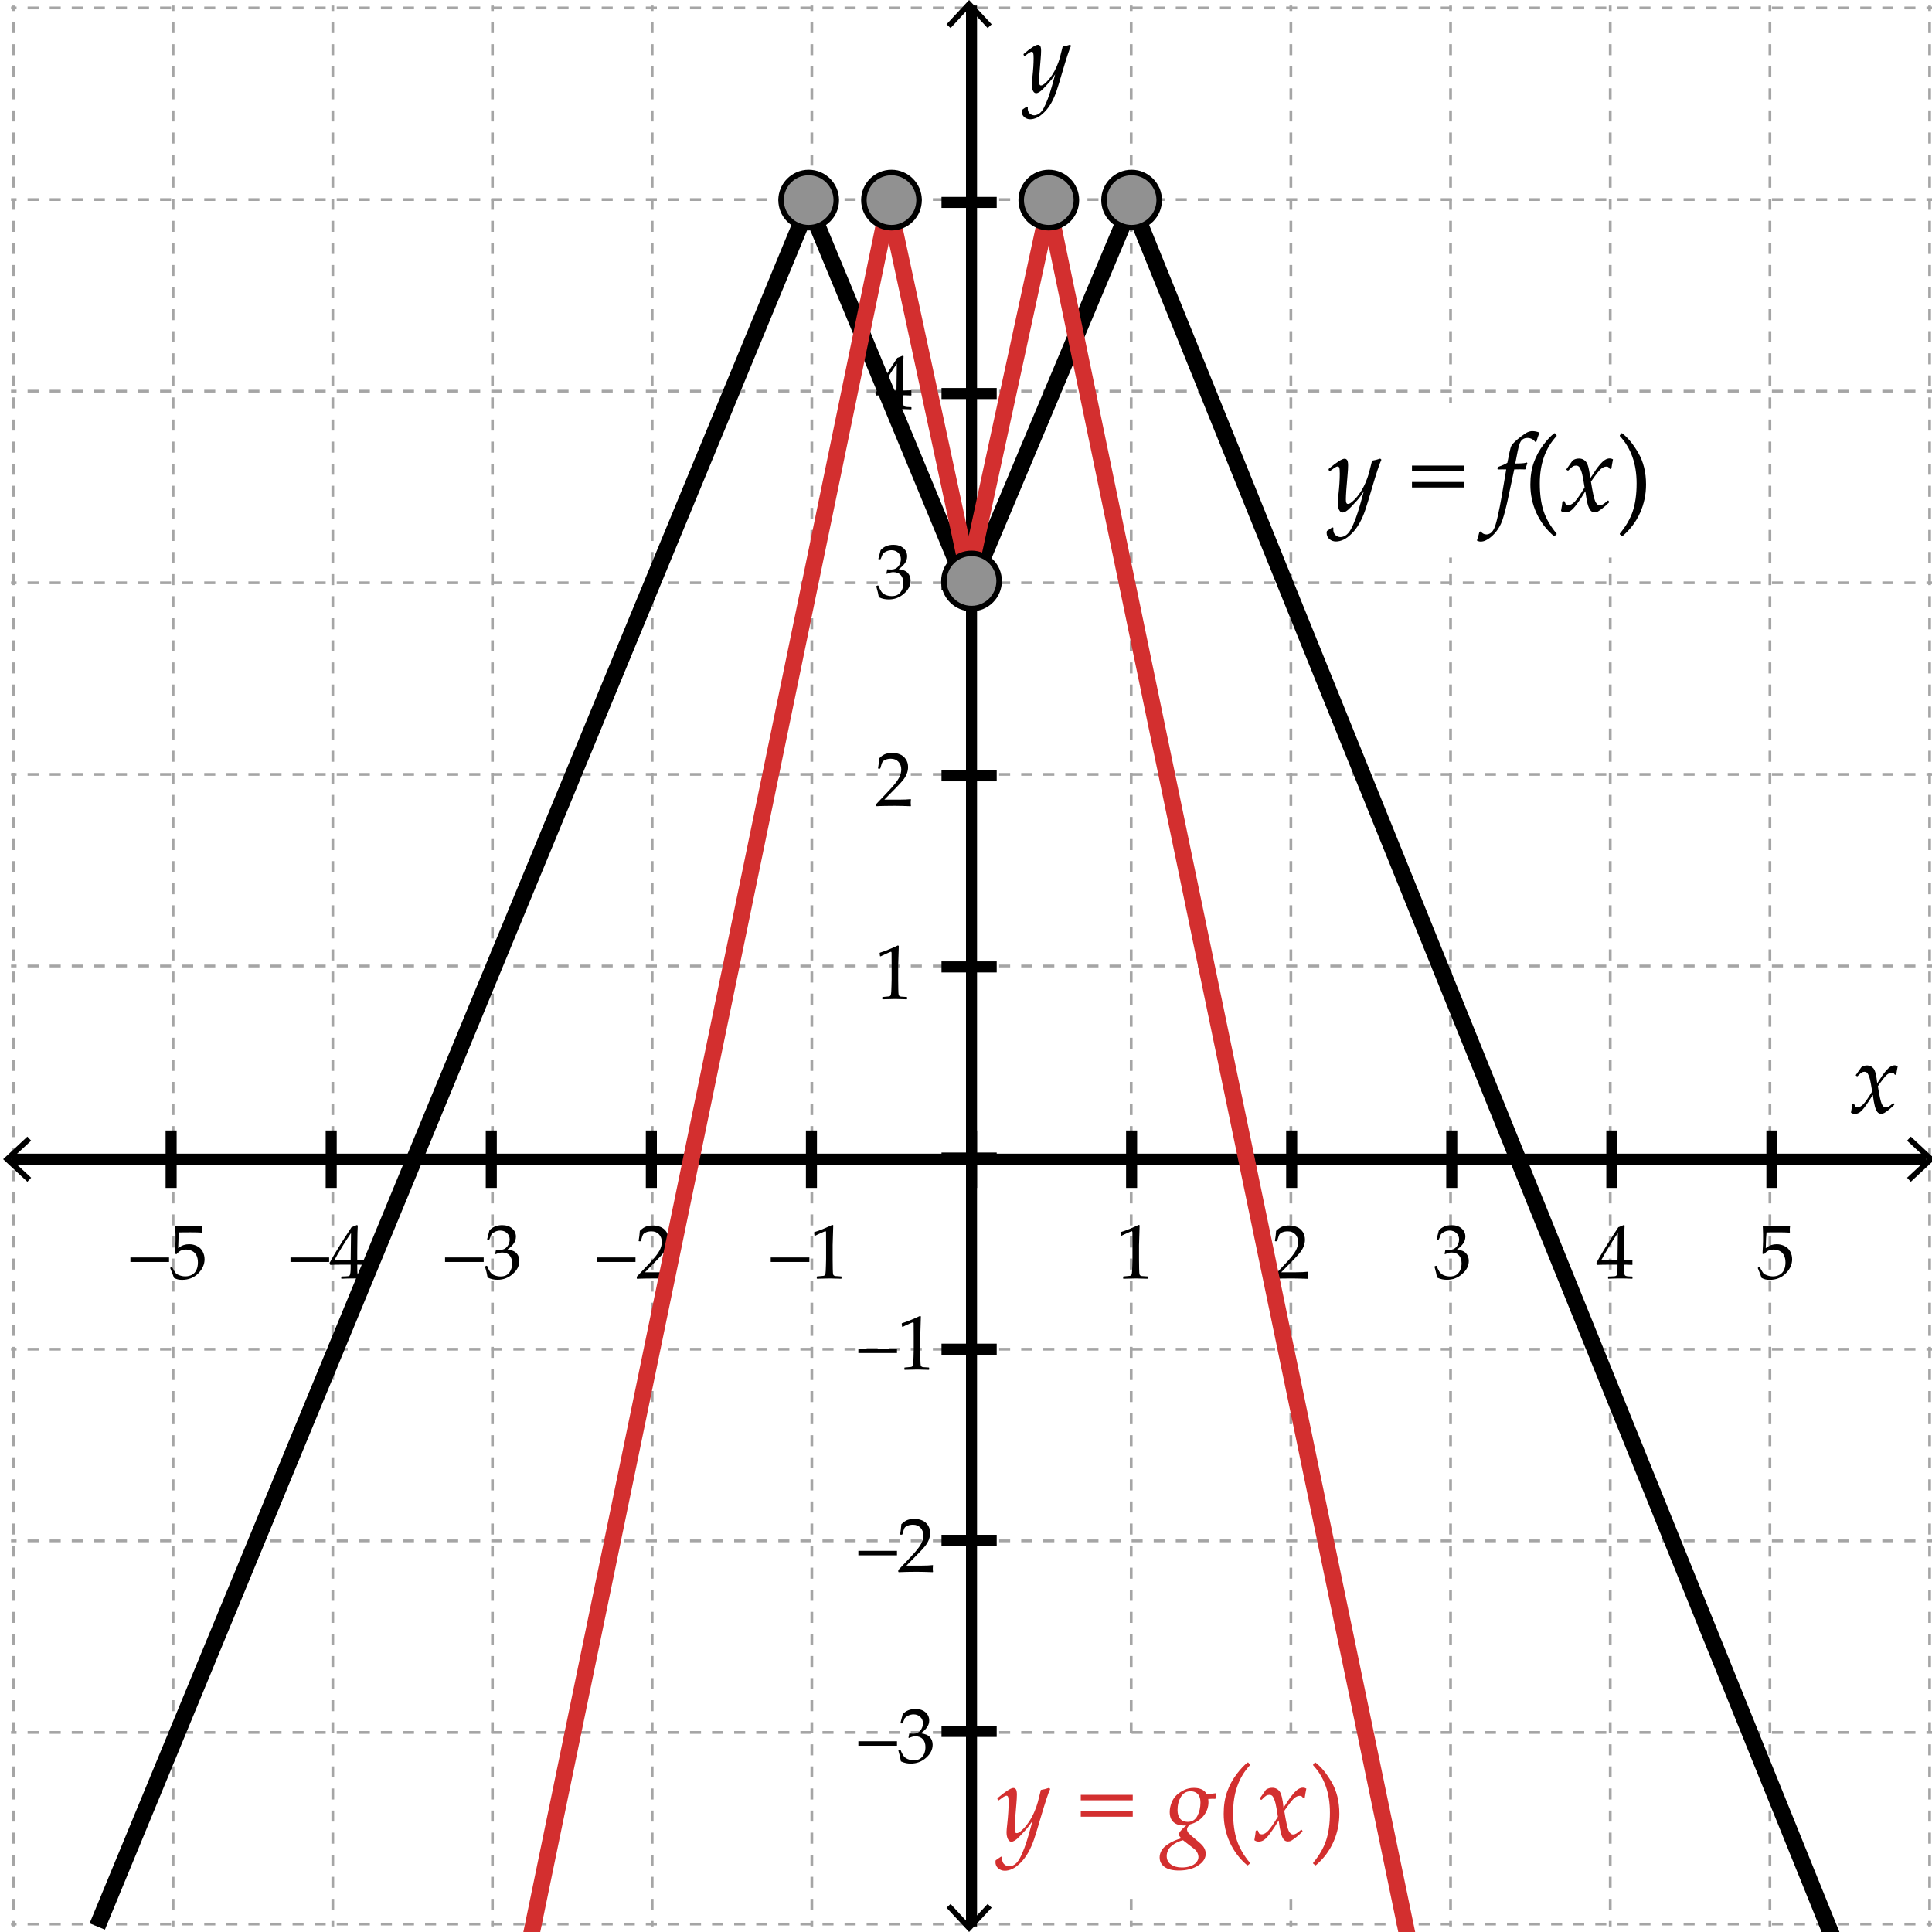 <?xml version="1.0" encoding="utf-8"?>
<!-- Generator: Adobe Illustrator 22.0.1, SVG Export Plug-In . SVG Version: 6.00 Build 0)  -->
<svg version="1.1" xmlns="http://www.w3.org/2000/svg" xmlns:xlink="http://www.w3.org/1999/xlink" x="0px" y="0px"
	 viewBox="0 0 350 350" enable-background="new 0 0 350 350" xml:space="preserve">
<rect x="0" y="0" width="350" height="350" fill="#333333" stroke="none"/>
<g id="whitebackground">
	<rect x="-14.5" y="-12.5" fill="#FFFFFF" stroke="#000000" stroke-miterlimit="10" width="379" height="381"/>
</g>
<g id="Layer_2">
	<g>
		<g>
			<g>
				<line fill="none" stroke="#A5A5A5" stroke-width="0.5" stroke-miterlimit="10" x1="350" y1="348.566" x2="349" y2="348.566"/>
				
					<line fill="none" stroke="#A5A5A5" stroke-width="0.5" stroke-miterlimit="10" stroke-dasharray="2,2" x1="347" y1="348.566" x2="4" y2="348.566"/>
				<line fill="none" stroke="#A5A5A5" stroke-width="0.5" stroke-miterlimit="10" x1="3" y1="348.566" x2="2" y2="348.566"/>
			</g>
		</g>
		<g>
			<g>
				<line fill="none" stroke="#A5A5A5" stroke-width="0.5" stroke-miterlimit="10" x1="350" y1="313.853" x2="349" y2="313.853"/>
				
					<line fill="none" stroke="#A5A5A5" stroke-width="0.5" stroke-miterlimit="10" stroke-dasharray="2,2" x1="347" y1="313.853" x2="4" y2="313.853"/>
				<line fill="none" stroke="#A5A5A5" stroke-width="0.5" stroke-miterlimit="10" x1="3" y1="313.853" x2="2" y2="313.853"/>
			</g>
		</g>
		<g>
			<g>
				<line fill="none" stroke="#A5A5A5" stroke-width="0.5" stroke-miterlimit="10" x1="350" y1="279.14" x2="349" y2="279.14"/>
				
					<line fill="none" stroke="#A5A5A5" stroke-width="0.5" stroke-miterlimit="10" stroke-dasharray="2,2" x1="347" y1="279.14" x2="4" y2="279.14"/>
				<line fill="none" stroke="#A5A5A5" stroke-width="0.5" stroke-miterlimit="10" x1="3" y1="279.14" x2="2" y2="279.14"/>
			</g>
		</g>
		<g>
			<g>
				<line fill="none" stroke="#A5A5A5" stroke-width="0.5" stroke-miterlimit="10" x1="350" y1="244.427" x2="349" y2="244.427"/>
				
					<line fill="none" stroke="#A5A5A5" stroke-width="0.5" stroke-miterlimit="10" stroke-dasharray="2,2" x1="347" y1="244.427" x2="4" y2="244.427"/>
				<line fill="none" stroke="#A5A5A5" stroke-width="0.5" stroke-miterlimit="10" x1="3" y1="244.427" x2="2" y2="244.427"/>
			</g>
		</g>
		<g>
			<g>
				<line fill="none" stroke="#A5A5A5" stroke-width="0.5" stroke-miterlimit="10" x1="350" y1="209.714" x2="349" y2="209.714"/>
				
					<line fill="none" stroke="#A5A5A5" stroke-width="0.5" stroke-miterlimit="10" stroke-dasharray="2,2" x1="347" y1="209.714" x2="4" y2="209.714"/>
				<line fill="none" stroke="#A5A5A5" stroke-width="0.5" stroke-miterlimit="10" x1="3" y1="209.714" x2="2" y2="209.714"/>
			</g>
		</g>
		<g>
			<g>
				<line fill="none" stroke="#A5A5A5" stroke-width="0.5" stroke-miterlimit="10" x1="350" y1="175.001" x2="349" y2="175.001"/>
				
					<line fill="none" stroke="#A5A5A5" stroke-width="0.5" stroke-miterlimit="10" stroke-dasharray="2,2" x1="347" y1="175.001" x2="4" y2="175.001"/>
				<line fill="none" stroke="#A5A5A5" stroke-width="0.5" stroke-miterlimit="10" x1="3" y1="175.001" x2="2" y2="175.001"/>
			</g>
		</g>
		<g>
			<g>
				<line fill="none" stroke="#A5A5A5" stroke-width="0.5" stroke-miterlimit="10" x1="350" y1="140.288" x2="349" y2="140.288"/>
				
					<line fill="none" stroke="#A5A5A5" stroke-width="0.5" stroke-miterlimit="10" stroke-dasharray="2,2" x1="347" y1="140.288" x2="4" y2="140.288"/>
				<line fill="none" stroke="#A5A5A5" stroke-width="0.5" stroke-miterlimit="10" x1="3" y1="140.288" x2="2" y2="140.288"/>
			</g>
		</g>
		<g>
			<g>
				<line fill="none" stroke="#A5A5A5" stroke-width="0.5" stroke-miterlimit="10" x1="350" y1="105.575" x2="349" y2="105.575"/>
				
					<line fill="none" stroke="#A5A5A5" stroke-width="0.5" stroke-miterlimit="10" stroke-dasharray="2,2" x1="347" y1="105.575" x2="4" y2="105.575"/>
				<line fill="none" stroke="#A5A5A5" stroke-width="0.5" stroke-miterlimit="10" x1="3" y1="105.575" x2="2" y2="105.575"/>
			</g>
		</g>
		<g>
			<g>
				<line fill="none" stroke="#A5A5A5" stroke-width="0.5" stroke-miterlimit="10" x1="350" y1="70.862" x2="349" y2="70.862"/>
				
					<line fill="none" stroke="#A5A5A5" stroke-width="0.5" stroke-miterlimit="10" stroke-dasharray="2,2" x1="347" y1="70.862" x2="4" y2="70.862"/>
				<line fill="none" stroke="#A5A5A5" stroke-width="0.5" stroke-miterlimit="10" x1="3" y1="70.862" x2="2" y2="70.862"/>
			</g>
		</g>
		<g>
			<g>
				<line fill="none" stroke="#A5A5A5" stroke-width="0.5" stroke-miterlimit="10" x1="350" y1="36.149" x2="349" y2="36.149"/>
				
					<line fill="none" stroke="#A5A5A5" stroke-width="0.5" stroke-miterlimit="10" stroke-dasharray="2,2" x1="347" y1="36.149" x2="4" y2="36.149"/>
				<line fill="none" stroke="#A5A5A5" stroke-width="0.5" stroke-miterlimit="10" x1="3" y1="36.149" x2="2" y2="36.149"/>
			</g>
		</g>
		<g>
			<g>
				<line fill="none" stroke="#A5A5A5" stroke-width="0.5" stroke-miterlimit="10" x1="350" y1="1.436" x2="349" y2="1.436"/>
				
					<line fill="none" stroke="#A5A5A5" stroke-width="0.5" stroke-miterlimit="10" stroke-dasharray="2,2" x1="347" y1="1.436" x2="4" y2="1.436"/>
				<line fill="none" stroke="#A5A5A5" stroke-width="0.5" stroke-miterlimit="10" x1="3" y1="1.436" x2="2" y2="1.436"/>
			</g>
		</g>
	</g>
	<g>
		<g>
			<g>
				<line fill="none" stroke="#A5A5A5" stroke-width="0.5" stroke-miterlimit="10" x1="349.564" y1="1" x2="349.564" y2="2"/>
				
					<line fill="none" stroke="#A5A5A5" stroke-width="0.5" stroke-miterlimit="10" stroke-dasharray="2,2" x1="349.564" y1="4" x2="349.564" y2="347"/>
				<line fill="none" stroke="#A5A5A5" stroke-width="0.5" stroke-miterlimit="10" x1="349.564" y1="348" x2="349.564" y2="349"/>
			</g>
		</g>
		<g>
			<g>
				<line fill="none" stroke="#A5A5A5" stroke-width="0.5" stroke-miterlimit="10" x1="320.637" y1="1" x2="320.637" y2="2"/>
				
					<line fill="none" stroke="#A5A5A5" stroke-width="0.5" stroke-miterlimit="10" stroke-dasharray="2,2" x1="320.637" y1="4" x2="320.637" y2="347"/>
				<line fill="none" stroke="#A5A5A5" stroke-width="0.5" stroke-miterlimit="10" x1="320.637" y1="348" x2="320.637" y2="349"/>
			</g>
		</g>
		<g>
			<g>
				<line fill="none" stroke="#A5A5A5" stroke-width="0.5" stroke-miterlimit="10" x1="291.71" y1="1" x2="291.71" y2="2"/>
				
					<line fill="none" stroke="#A5A5A5" stroke-width="0.5" stroke-miterlimit="10" stroke-dasharray="2,2" x1="291.71" y1="4" x2="291.71" y2="347"/>
				<line fill="none" stroke="#A5A5A5" stroke-width="0.5" stroke-miterlimit="10" x1="291.71" y1="348" x2="291.71" y2="349"/>
			</g>
		</g>
		<g>
			<g>
				<line fill="none" stroke="#A5A5A5" stroke-width="0.5" stroke-miterlimit="10" x1="262.782" y1="1" x2="262.782" y2="2"/>
				
					<line fill="none" stroke="#A5A5A5" stroke-width="0.5" stroke-miterlimit="10" stroke-dasharray="2,2" x1="262.782" y1="4" x2="262.782" y2="347"/>
				<line fill="none" stroke="#A5A5A5" stroke-width="0.5" stroke-miterlimit="10" x1="262.782" y1="348" x2="262.782" y2="349"/>
			</g>
		</g>
		<g>
			<g>
				<line fill="none" stroke="#A5A5A5" stroke-width="0.5" stroke-miterlimit="10" x1="233.854" y1="1" x2="233.854" y2="2"/>
				
					<line fill="none" stroke="#A5A5A5" stroke-width="0.5" stroke-miterlimit="10" stroke-dasharray="2,2" x1="233.854" y1="4" x2="233.854" y2="347"/>
				<line fill="none" stroke="#A5A5A5" stroke-width="0.5" stroke-miterlimit="10" x1="233.854" y1="348" x2="233.854" y2="349"/>
			</g>
		</g>
		<g>
			<g>
				<line fill="none" stroke="#A5A5A5" stroke-width="0.5" stroke-miterlimit="10" x1="204.927" y1="1" x2="204.927" y2="2"/>
				
					<line fill="none" stroke="#A5A5A5" stroke-width="0.5" stroke-miterlimit="10" stroke-dasharray="2,2" x1="204.927" y1="4" x2="204.927" y2="347"/>
				<line fill="none" stroke="#A5A5A5" stroke-width="0.5" stroke-miterlimit="10" x1="204.927" y1="348" x2="204.927" y2="349"/>
			</g>
		</g>
		<g>
			<g>
				<line fill="none" stroke="#A5A5A5" stroke-width="0.5" stroke-miterlimit="10" x1="175.999" y1="1" x2="175.999" y2="2"/>
				
					<line fill="none" stroke="#A5A5A5" stroke-width="0.5" stroke-miterlimit="10" stroke-dasharray="2,2" x1="175.999" y1="4" x2="175.999" y2="347"/>
				<line fill="none" stroke="#A5A5A5" stroke-width="0.5" stroke-miterlimit="10" x1="175.999" y1="348" x2="175.999" y2="349"/>
			</g>
		</g>
		<g>
			<g>
				<line fill="none" stroke="#A5A5A5" stroke-width="0.5" stroke-miterlimit="10" x1="147.072" y1="1" x2="147.072" y2="2"/>
				
					<line fill="none" stroke="#A5A5A5" stroke-width="0.5" stroke-miterlimit="10" stroke-dasharray="2,2" x1="147.072" y1="4" x2="147.072" y2="347"/>
				<line fill="none" stroke="#A5A5A5" stroke-width="0.5" stroke-miterlimit="10" x1="147.072" y1="348" x2="147.072" y2="349"/>
			</g>
		</g>
		<g>
			<g>
				<line fill="none" stroke="#A5A5A5" stroke-width="0.5" stroke-miterlimit="10" x1="118.145" y1="1" x2="118.145" y2="2"/>
				
					<line fill="none" stroke="#A5A5A5" stroke-width="0.5" stroke-miterlimit="10" stroke-dasharray="2,2" x1="118.145" y1="4" x2="118.145" y2="347"/>
				<line fill="none" stroke="#A5A5A5" stroke-width="0.5" stroke-miterlimit="10" x1="118.145" y1="348" x2="118.145" y2="349"/>
			</g>
		</g>
		<g>
			<g>
				<line fill="none" stroke="#A5A5A5" stroke-width="0.5" stroke-miterlimit="10" x1="89.217" y1="1" x2="89.217" y2="2"/>
				
					<line fill="none" stroke="#A5A5A5" stroke-width="0.5" stroke-miterlimit="10" stroke-dasharray="2,2" x1="89.217" y1="4" x2="89.217" y2="347"/>
				<line fill="none" stroke="#A5A5A5" stroke-width="0.5" stroke-miterlimit="10" x1="89.217" y1="348" x2="89.217" y2="349"/>
			</g>
		</g>
		<g>
			<g>
				<line fill="none" stroke="#A5A5A5" stroke-width="0.5" stroke-miterlimit="10" x1="60.29" y1="1" x2="60.29" y2="2"/>
				
					<line fill="none" stroke="#A5A5A5" stroke-width="0.5" stroke-miterlimit="10" stroke-dasharray="2,2" x1="60.29" y1="4" x2="60.29" y2="347"/>
				<line fill="none" stroke="#A5A5A5" stroke-width="0.5" stroke-miterlimit="10" x1="60.29" y1="348" x2="60.29" y2="349"/>
			</g>
		</g>
		<g>
			<g>
				<line fill="none" stroke="#A5A5A5" stroke-width="0.5" stroke-miterlimit="10" x1="31.362" y1="1" x2="31.362" y2="2"/>
				
					<line fill="none" stroke="#A5A5A5" stroke-width="0.5" stroke-miterlimit="10" stroke-dasharray="2,2" x1="31.362" y1="4" x2="31.362" y2="347"/>
				<line fill="none" stroke="#A5A5A5" stroke-width="0.5" stroke-miterlimit="10" x1="31.362" y1="348" x2="31.362" y2="349"/>
			</g>
		</g>
		<g>
			<g>
				<line fill="none" stroke="#A5A5A5" stroke-width="0.5" stroke-miterlimit="10" x1="2.435" y1="1" x2="2.435" y2="2"/>
				
					<line fill="none" stroke="#A5A5A5" stroke-width="0.5" stroke-miterlimit="10" stroke-dasharray="2,2" x1="2.435" y1="4" x2="2.435" y2="347"/>
				<line fill="none" stroke="#A5A5A5" stroke-width="0.5" stroke-miterlimit="10" x1="2.435" y1="348" x2="2.435" y2="349"/>
			</g>
		</g>
	</g>
	<g>
		<g>
			<line fill="none" stroke="#000000" stroke-width="2" stroke-miterlimit="10" x1="176" y1="1" x2="176" y2="349"/>
			<g>
				<polygon points="171.473,4.399 172.205,5.081 175.561,1.469 178.919,5.081 179.651,4.399 175.561,0.001 				"/>
			</g>
			<g>
				<polygon points="171.473,345.603 172.205,344.921 175.561,348.533 178.919,344.921 179.651,345.603 175.561,350.001 				"/>
			</g>
		</g>
	</g>
	<g>
		<line fill="none" stroke="#000000" stroke-width="2" stroke-miterlimit="10" x1="321" y1="215.204" x2="321" y2="204.797"/>
		<line fill="none" stroke="#000000" stroke-width="2" stroke-miterlimit="10" x1="292" y1="215.204" x2="292" y2="204.797"/>
		<line fill="none" stroke="#000000" stroke-width="2" stroke-miterlimit="10" x1="263" y1="215.204" x2="263" y2="204.797"/>
		<line fill="none" stroke="#000000" stroke-width="2" stroke-miterlimit="10" x1="234" y1="215.204" x2="234" y2="204.797"/>
		<line fill="none" stroke="#000000" stroke-width="2" stroke-miterlimit="10" x1="205" y1="215.204" x2="205" y2="204.797"/>
		<line fill="none" stroke="#000000" stroke-width="2" stroke-miterlimit="10" x1="176" y1="215.204" x2="176" y2="204.797"/>
		<line fill="none" stroke="#000000" stroke-width="2" stroke-miterlimit="10" x1="147" y1="215.204" x2="147" y2="204.797"/>
		<line fill="none" stroke="#000000" stroke-width="2" stroke-miterlimit="10" x1="118" y1="215.204" x2="118" y2="204.797"/>
		<line fill="none" stroke="#000000" stroke-width="2" stroke-miterlimit="10" x1="89" y1="215.204" x2="89" y2="204.797"/>
		<line fill="none" stroke="#000000" stroke-width="2" stroke-miterlimit="10" x1="60" y1="215.204" x2="60" y2="204.797"/>
		<line fill="none" stroke="#000000" stroke-width="2" stroke-miterlimit="10" x1="31" y1="215.204" x2="31" y2="204.797"/>
	</g>
	<g>
		
			<line fill="none" stroke="#000000" stroke-width="2" stroke-miterlimit="10" x1="170.563" y1="313.668" x2="180.563" y2="313.668"/>
		
			<line fill="none" stroke="#000000" stroke-width="2" stroke-miterlimit="10" x1="170.563" y1="279.043" x2="180.563" y2="279.043"/>
		
			<line fill="none" stroke="#000000" stroke-width="2" stroke-miterlimit="10" x1="170.563" y1="244.418" x2="180.563" y2="244.418"/>
		
			<line fill="none" stroke="#000000" stroke-width="2" stroke-miterlimit="10" x1="170.563" y1="209.793" x2="180.563" y2="209.793"/>
		
			<line fill="none" stroke="#000000" stroke-width="2" stroke-miterlimit="10" x1="170.563" y1="175.168" x2="180.563" y2="175.168"/>
		
			<line fill="none" stroke="#000000" stroke-width="2" stroke-miterlimit="10" x1="170.563" y1="140.543" x2="180.563" y2="140.543"/>
		
			<line fill="none" stroke="#000000" stroke-width="2" stroke-miterlimit="10" x1="170.563" y1="105.918" x2="180.563" y2="105.918"/>
		<line fill="none" stroke="#000000" stroke-width="2" stroke-miterlimit="10" x1="170.563" y1="71.293" x2="180.563" y2="71.293"/>
		<line fill="none" stroke="#000000" stroke-width="2" stroke-miterlimit="10" x1="170.563" y1="36.667" x2="180.563" y2="36.667"/>
	</g>
	<g>
		<g>
			<line fill="none" stroke="#000000" stroke-width="2" stroke-miterlimit="10" x1="349" y1="210" x2="2" y2="210"/>
			<g>
				<polygon points="346.164,205.911 345.482,206.644 349.094,210 345.482,213.357 346.164,214.09 350.563,210 				"/>
			</g>
			<g>
				<polygon points="4.96,205.911 5.643,206.644 2.031,210 5.643,213.357 4.96,214.09 0.563,210 				"/>
			</g>
		</g>
	</g>
	<g>
		<path d="M159.545,173.253l-0.123-0.041l-0.068-0.561l0.068-0.068c0.456-0.132,1.032-0.344,1.729-0.636s1.196-0.515,1.497-0.67
			l0.178,0.068c-0.073,1.996-0.109,3.195-0.109,3.596v2.536c0,0.625,0.007,1.211,0.021,1.761c0.014,0.549,0.034,0.872,0.062,0.971
			c0.027,0.098,0.074,0.174,0.14,0.229c0.066,0.055,0.159,0.09,0.277,0.106c0.118,0.016,0.472,0.04,1.06,0.071l0.048,0.055v0.308
			l-0.048,0.055c-0.998-0.036-1.702-0.055-2.112-0.055c-0.31,0-1.068,0.019-2.276,0.055l-0.048-0.055v-0.308l0.055-0.055
			c0.684-0.05,1.074-0.086,1.172-0.109c0.099-0.022,0.174-0.063,0.227-0.119c0.052-0.058,0.094-0.165,0.126-0.325
			c0.032-0.159,0.058-0.631,0.079-1.415c0.02-0.783,0.03-1.185,0.03-1.203v-2.693c0-1.322-0.003-2.04-0.011-2.153
			c-0.006-0.114-0.046-0.171-0.119-0.171c-0.019,0-0.043,0.004-0.075,0.014s-0.132,0.05-0.301,0.123l-0.677,0.301
			C160.063,172.986,159.796,173.116,159.545,173.253z"/>
	</g>
	<g>
		<path d="M203.172,223.878l-0.123-0.041l-0.068-0.561l0.068-0.068c0.455-0.132,1.031-0.345,1.729-0.636s1.197-0.516,1.498-0.67
			l0.178,0.068c-0.074,1.996-0.109,3.195-0.109,3.596v2.536c0,0.624,0.006,1.211,0.02,1.761c0.014,0.549,0.035,0.872,0.063,0.971
			c0.027,0.098,0.074,0.174,0.139,0.229c0.066,0.055,0.16,0.09,0.277,0.105c0.119,0.017,0.473,0.041,1.061,0.072l0.047,0.055v0.308
			l-0.047,0.055c-0.998-0.036-1.703-0.055-2.113-0.055c-0.309,0-1.068,0.019-2.275,0.055l-0.049-0.055v-0.308l0.055-0.055
			c0.684-0.051,1.074-0.086,1.172-0.109c0.1-0.023,0.174-0.063,0.227-0.119c0.053-0.058,0.094-0.166,0.127-0.325
			c0.031-0.159,0.057-0.632,0.078-1.415c0.02-0.783,0.031-1.186,0.031-1.203v-2.693c0-1.322-0.004-2.039-0.012-2.153
			c-0.006-0.114-0.045-0.171-0.119-0.171c-0.018,0-0.043,0.004-0.074,0.014c-0.033,0.01-0.133,0.051-0.301,0.123l-0.678,0.301
			C203.689,223.611,203.422,223.741,203.172,223.878z"/>
	</g>
	<g>
		<path d="M230.712,231.671l-0.082-0.068v-0.314l2.29-2.427c0.943-0.998,1.554-1.771,1.832-2.317s0.417-1.058,0.417-1.531
			c0-0.556-0.169-1.019-0.506-1.388s-0.793-0.554-1.367-0.554c-0.369,0-0.69,0.058-0.964,0.171s-0.457,0.242-0.55,0.383
			c-0.094,0.141-0.229,0.537-0.407,1.189l-0.062,0.055h-0.28l-0.068-0.062c0.104-0.615,0.178-1.224,0.219-1.825
			c0.429-0.42,0.828-0.688,1.2-0.803c0.371-0.117,0.76-0.175,1.165-0.175c0.483,0,0.945,0.091,1.388,0.273s0.798,0.478,1.066,0.886
			c0.269,0.407,0.403,0.881,0.403,1.418c0,0.4-0.079,0.803-0.235,1.207c-0.158,0.402-0.388,0.793-0.691,1.168
			c-0.303,0.377-0.716,0.826-1.24,1.351l-2.133,2.174h2.7c0.829,0,1.52-0.03,2.071-0.089l0.048,0.055
			c-0.027,0.154-0.041,0.357-0.041,0.608c0,0.228,0.014,0.407,0.041,0.54l-0.048,0.075c-0.328-0.019-0.832-0.034-1.511-0.048
			s-1.128-0.021-1.347-0.021c-0.442,0-1.037,0.006-1.784,0.017C231.489,231.631,230.98,231.648,230.712,231.671z"/>
	</g>
	<g>
		<path d="M260.336,231.445c-0.082-0.537-0.234-1.186-0.457-1.941l0.033-0.103l0.254-0.096l0.096,0.048
			c0.158,0.42,0.33,0.766,0.512,1.039c0.184,0.273,0.445,0.482,0.787,0.629s0.711,0.219,1.107,0.219c0.5,0,0.898-0.105,1.191-0.314
			c0.295-0.209,0.521-0.494,0.682-0.854c0.158-0.36,0.238-0.766,0.238-1.217c0-0.606-0.158-1.083-0.475-1.429
			s-0.756-0.52-1.316-0.52c-0.191,0-0.361,0.018-0.512,0.055s-0.383,0.119-0.697,0.246l-0.076-0.068l0.15-0.745
			c0.369,0.022,0.615,0.034,0.738,0.034c0.533,0,0.957-0.189,1.268-0.567c0.313-0.378,0.469-0.825,0.469-1.34
			c0-0.451-0.162-0.829-0.488-1.135s-0.729-0.458-1.207-0.458c-0.314,0-0.611,0.064-0.893,0.191
			c-0.279,0.127-0.51,0.283-0.693,0.465c-0.076,0.154-0.199,0.461-0.369,0.916l-0.068,0.062h-0.307l-0.055-0.062l0.41-1.586
			c0.568-0.643,1.342-0.964,2.316-0.964c0.744,0,1.344,0.197,1.801,0.591c0.459,0.395,0.688,0.891,0.688,1.487
			c0,0.456-0.135,0.874-0.402,1.255c-0.27,0.38-0.643,0.738-1.121,1.076c0.787,0.096,1.342,0.332,1.664,0.707
			c0.32,0.377,0.482,0.831,0.482,1.364c0,0.875-0.396,1.662-1.189,2.362c-0.793,0.699-1.709,1.049-2.748,1.049
			c-0.311,0-0.6-0.026-0.869-0.078C261.012,231.711,260.697,231.605,260.336,231.445z"/>
	</g>
	<g>
		<path d="M291.375,231.657l-0.055-0.055v-0.294l0.055-0.055c0.674-0.018,1.074-0.039,1.199-0.062s0.217-0.071,0.277-0.144
			c0.059-0.072,0.104-0.25,0.133-0.533s0.045-0.584,0.045-0.902v-0.506h-1.498c-0.869,0-1.605,0.014-2.207,0.041l-0.117-0.369
			c0.793-1.486,2.117-3.637,3.973-6.453l0.963-0.39l0.172,0.082c-0.051,0.774-0.076,1.733-0.076,2.878l-0.02,1.928v1.415
			c0.629-0.005,1.113-0.019,1.455-0.041l0.063,0.068c-0.01,0.173-0.014,0.298-0.014,0.376c0.004,0.15,0.012,0.299,0.02,0.444
			l-0.068,0.062c-0.441-0.027-0.811-0.041-1.107-0.041h-0.348v0.458c0,0.511,0.014,0.872,0.041,1.087s0.07,0.352,0.129,0.414
			c0.061,0.061,0.18,0.106,0.359,0.137c0.18,0.029,0.49,0.047,0.934,0.051l0.061,0.055v0.294l-0.055,0.055
			c-0.801-0.036-1.475-0.055-2.016-0.055C292.787,231.603,292.021,231.621,291.375,231.657z M290.109,228.239h2.92l0.061-4.86
			c-0.438,0.625-0.988,1.48-1.654,2.57C290.771,227.039,290.328,227.802,290.109,228.239z"/>
	</g>
	<g>
		<path d="M319.125,231.507c-0.109-0.355-0.334-0.943-0.676-1.764l0.014-0.089l0.238-0.137l0.082,0.021
			c0.379,0.688,0.615,1.079,0.709,1.173c0.092,0.093,0.305,0.202,0.639,0.328c0.332,0.125,0.684,0.188,1.053,0.188
			c0.459,0,0.867-0.1,1.223-0.301s0.621-0.496,0.793-0.889c0.174-0.393,0.26-0.836,0.26-1.333c0-0.487-0.084-0.908-0.256-1.261
			c-0.17-0.354-0.432-0.621-0.783-0.804c-0.35-0.183-0.729-0.273-1.135-0.273c-0.254,0-0.486,0.034-0.693,0.103
			s-0.381,0.156-0.52,0.264c-0.139,0.106-0.305,0.266-0.496,0.475l-0.279-0.082l0.074-1.47c0.02-0.278,0.027-0.558,0.027-0.841
			v-1.217c0-0.365-0.012-0.713-0.033-1.046c-0.014-0.205-0.021-0.335-0.021-0.39l0.09-0.068c0.697,0.055,1.492,0.082,2.385,0.082
			c0.68,0,1.492-0.027,2.441-0.082l0.027,0.068c-0.033,0.223-0.049,0.431-0.049,0.622c0,0.096,0.008,0.255,0.021,0.479l-0.068,0.041
			c-0.52-0.036-1.217-0.055-2.092-0.055c-1.189,0-1.881,0.005-2.072,0.014c-0.068,0.538-0.115,1.485-0.143,2.844
			c0.373-0.273,0.711-0.459,1.012-0.558c0.301-0.098,0.627-0.146,0.977-0.146c0.498,0,0.973,0.113,1.43,0.342
			c0.455,0.229,0.797,0.559,1.021,0.991c0.227,0.433,0.338,0.899,0.338,1.401c0,0.926-0.381,1.776-1.145,2.553
			c-0.764,0.777-1.74,1.166-2.93,1.166c-0.318,0-0.582-0.027-0.789-0.082S319.367,231.63,319.125,231.507z"/>
	</g>
	<g>
		<path d="M158.814,146.053l-0.082-0.068v-0.314l2.29-2.427c0.943-0.998,1.554-1.771,1.832-2.317s0.417-1.057,0.417-1.531
			c0-0.556-0.169-1.019-0.506-1.388s-0.793-0.554-1.367-0.554c-0.369,0-0.69,0.057-0.964,0.171s-0.457,0.242-0.55,0.383
			c-0.094,0.141-0.229,0.538-0.407,1.189l-0.062,0.055h-0.28l-0.068-0.062c0.104-0.615,0.178-1.224,0.219-1.825
			c0.429-0.419,0.828-0.687,1.2-0.803c0.371-0.116,0.76-0.174,1.165-0.174c0.483,0,0.945,0.091,1.388,0.273s0.798,0.478,1.066,0.885
			s0.403,0.881,0.403,1.418c0,0.401-0.079,0.803-0.235,1.207c-0.158,0.403-0.388,0.793-0.691,1.169
			c-0.303,0.376-0.716,0.826-1.24,1.35l-2.133,2.174h2.7c0.829,0,1.52-0.03,2.071-0.089l0.048,0.055
			c-0.027,0.155-0.041,0.358-0.041,0.608c0,0.228,0.014,0.408,0.041,0.54l-0.048,0.075c-0.328-0.018-0.832-0.034-1.511-0.048
			s-1.128-0.021-1.347-0.021c-0.442,0-1.037,0.006-1.784,0.017S159.083,146.03,158.814,146.053z"/>
	</g>
	<g>
		<path d="M159.21,108.194c-0.082-0.538-0.234-1.185-0.458-1.941l0.034-0.103l0.253-0.096l0.096,0.048
			c0.159,0.419,0.33,0.766,0.513,1.039s0.444,0.483,0.786,0.629s0.711,0.219,1.107,0.219c0.501,0,0.899-0.105,1.192-0.314
			c0.295-0.209,0.521-0.495,0.681-0.854s0.239-0.766,0.239-1.217c0-0.606-0.158-1.083-0.475-1.429
			c-0.317-0.346-0.756-0.52-1.316-0.52c-0.191,0-0.362,0.018-0.513,0.055s-0.383,0.119-0.697,0.246l-0.075-0.068l0.15-0.745
			c0.369,0.023,0.615,0.034,0.738,0.034c0.533,0,0.956-0.189,1.268-0.567c0.313-0.378,0.469-0.825,0.469-1.34
			c0-0.451-0.163-0.83-0.488-1.135c-0.326-0.305-0.729-0.458-1.207-0.458c-0.314,0-0.611,0.064-0.893,0.191
			c-0.279,0.127-0.511,0.283-0.693,0.465c-0.077,0.155-0.2,0.46-0.369,0.916l-0.068,0.062h-0.308l-0.055-0.062l0.41-1.586
			c0.569-0.643,1.342-0.964,2.317-0.964c0.743,0,1.344,0.197,1.801,0.591c0.459,0.394,0.688,0.89,0.688,1.487
			c0,0.456-0.135,0.874-0.403,1.254s-0.643,0.739-1.121,1.077c0.788,0.096,1.343,0.332,1.665,0.708
			c0.32,0.376,0.481,0.831,0.481,1.364c0,0.875-0.396,1.662-1.189,2.362s-1.709,1.049-2.748,1.049c-0.31,0-0.6-0.026-0.868-0.079
			S159.571,108.354,159.21,108.194z"/>
	</g>
	<g>
		<path d="M160.749,74.164l-0.055-0.055v-0.294l0.055-0.055c0.675-0.018,1.074-0.039,1.2-0.062c0.125-0.023,0.217-0.071,0.276-0.144
			s0.104-0.25,0.134-0.533c0.029-0.283,0.044-0.583,0.044-0.902v-0.506h-1.497c-0.87,0-1.606,0.014-2.208,0.041l-0.116-0.369
			c0.793-1.486,2.117-3.637,3.972-6.453l0.964-0.39l0.171,0.082c-0.05,0.775-0.075,1.734-0.075,2.878l-0.021,1.928v1.415
			c0.629-0.004,1.114-0.018,1.456-0.041l0.062,0.068c-0.009,0.173-0.014,0.298-0.014,0.376c0.005,0.15,0.012,0.298,0.021,0.444
			l-0.068,0.062c-0.442-0.027-0.812-0.041-1.107-0.041h-0.349v0.458c0,0.51,0.014,0.873,0.041,1.087s0.07,0.352,0.13,0.414
			s0.179,0.107,0.359,0.137c0.18,0.03,0.49,0.047,0.933,0.051l0.062,0.055v0.294l-0.055,0.055c-0.802-0.037-1.475-0.055-2.017-0.055
			C162.162,74.109,161.396,74.127,160.749,74.164z M159.484,70.746h2.919l0.062-4.86c-0.438,0.625-0.989,1.481-1.654,2.57
			S159.703,70.309,159.484,70.746z"/>
	</g>
	<g>
		<path d="M155.5,245.115v-0.813h7v0.813H155.5z"/>
		<path d="M163.545,240.378l-0.123-0.041l-0.068-0.561l0.068-0.068c0.456-0.132,1.032-0.344,1.729-0.636s1.196-0.515,1.497-0.67
			l0.178,0.068c-0.073,1.996-0.109,3.194-0.109,3.596v2.536c0,0.624,0.007,1.211,0.021,1.76c0.014,0.55,0.034,0.873,0.062,0.971
			c0.027,0.099,0.074,0.175,0.14,0.229c0.066,0.055,0.159,0.09,0.277,0.106c0.118,0.016,0.472,0.039,1.06,0.071l0.048,0.055v0.308
			l-0.048,0.055c-0.998-0.036-1.702-0.055-2.112-0.055c-0.31,0-1.068,0.019-2.276,0.055l-0.048-0.055v-0.308l0.055-0.055
			c0.684-0.05,1.074-0.087,1.172-0.109c0.099-0.022,0.174-0.063,0.227-0.12c0.052-0.057,0.094-0.165,0.126-0.324
			s0.058-0.631,0.079-1.415c0.02-0.784,0.03-1.185,0.03-1.203v-2.693c0-1.321-0.003-2.039-0.011-2.153
			c-0.006-0.114-0.046-0.171-0.119-0.171c-0.019,0-0.043,0.005-0.075,0.014s-0.132,0.05-0.301,0.123l-0.677,0.301
			C164.063,240.111,163.796,240.241,163.545,240.378z"/>
	</g>
	<g>
		<path d="M155.5,281.763v-0.813h7v0.813H155.5z"/>
		<path d="M162.814,284.818l-0.082-0.068v-0.314l2.29-2.427c0.943-0.998,1.554-1.771,1.832-2.317s0.417-1.058,0.417-1.531
			c0-0.556-0.169-1.019-0.506-1.388s-0.793-0.554-1.367-0.554c-0.369,0-0.69,0.057-0.964,0.171s-0.457,0.241-0.55,0.383
			c-0.094,0.142-0.229,0.538-0.407,1.189l-0.062,0.055h-0.28l-0.068-0.062c0.104-0.615,0.178-1.224,0.219-1.825
			c0.429-0.419,0.828-0.687,1.2-0.804c0.371-0.115,0.76-0.174,1.165-0.174c0.483,0,0.945,0.091,1.388,0.273s0.798,0.478,1.066,0.885
			c0.269,0.408,0.403,0.881,0.403,1.419c0,0.401-0.079,0.804-0.235,1.206c-0.158,0.404-0.388,0.793-0.691,1.17
			c-0.303,0.375-0.716,0.825-1.24,1.35l-2.133,2.174h2.7c0.829,0,1.52-0.029,2.071-0.089l0.048,0.055
			c-0.027,0.155-0.041,0.357-0.041,0.608c0,0.228,0.014,0.408,0.041,0.54l-0.048,0.075c-0.328-0.019-0.832-0.034-1.511-0.048
			s-1.128-0.021-1.347-0.021c-0.442,0-1.037,0.006-1.784,0.018C163.591,284.778,163.083,284.796,162.814,284.818z"/>
	</g>
	<g>
		<path d="M155.5,316.263v-0.813h7v0.813H155.5z"/>
		<path d="M163.21,319.093c-0.082-0.538-0.234-1.185-0.458-1.941l0.034-0.103l0.253-0.096l0.096,0.048
			c0.159,0.419,0.33,0.766,0.513,1.039s0.444,0.483,0.786,0.629s0.711,0.219,1.107,0.219c0.501,0,0.899-0.104,1.192-0.314
			c0.295-0.21,0.521-0.494,0.681-0.854s0.239-0.766,0.239-1.217c0-0.606-0.158-1.082-0.475-1.429
			c-0.317-0.347-0.756-0.52-1.316-0.52c-0.191,0-0.362,0.019-0.513,0.055s-0.383,0.118-0.697,0.246l-0.075-0.068l0.15-0.745
			c0.369,0.022,0.615,0.034,0.738,0.034c0.533,0,0.956-0.189,1.268-0.567c0.313-0.378,0.469-0.825,0.469-1.34
			c0-0.451-0.163-0.829-0.488-1.135c-0.326-0.306-0.729-0.458-1.207-0.458c-0.314,0-0.611,0.063-0.893,0.191
			c-0.279,0.128-0.511,0.282-0.693,0.465c-0.077,0.155-0.2,0.46-0.369,0.916l-0.068,0.062h-0.308l-0.055-0.062l0.41-1.586
			c0.569-0.643,1.342-0.964,2.317-0.964c0.743,0,1.344,0.197,1.801,0.592c0.459,0.394,0.688,0.89,0.688,1.486
			c0,0.456-0.135,0.874-0.403,1.254c-0.269,0.381-0.643,0.74-1.121,1.077c0.788,0.096,1.343,0.331,1.665,0.708
			c0.32,0.375,0.481,0.83,0.481,1.363c0,0.875-0.396,1.662-1.189,2.361c-0.793,0.7-1.709,1.05-2.748,1.05
			c-0.31,0-0.6-0.026-0.868-0.079C163.885,319.358,163.571,319.252,163.21,319.093z"/>
	</g>
	<g>
		<path d="M139.625,228.615v-0.813h7v0.813H139.625z"/>
		<path d="M147.671,223.878l-0.123-0.041l-0.068-0.561l0.068-0.068c0.456-0.132,1.032-0.344,1.729-0.636s1.196-0.515,1.497-0.67
			l0.178,0.068c-0.073,1.996-0.109,3.194-0.109,3.596v2.536c0,0.624,0.007,1.211,0.021,1.76c0.014,0.55,0.034,0.873,0.062,0.971
			c0.027,0.099,0.074,0.175,0.14,0.229c0.066,0.055,0.159,0.09,0.277,0.106c0.118,0.016,0.472,0.039,1.06,0.071l0.048,0.055v0.308
			l-0.048,0.055c-0.998-0.036-1.702-0.055-2.112-0.055c-0.31,0-1.068,0.019-2.276,0.055l-0.048-0.055v-0.308l0.055-0.055
			c0.684-0.05,1.074-0.087,1.172-0.109c0.099-0.022,0.174-0.063,0.227-0.12c0.052-0.057,0.094-0.165,0.126-0.324
			s0.058-0.631,0.079-1.415c0.02-0.784,0.03-1.185,0.03-1.203v-2.693c0-1.321-0.003-2.039-0.011-2.153
			c-0.006-0.114-0.046-0.171-0.119-0.171c-0.019,0-0.043,0.005-0.075,0.014s-0.132,0.05-0.301,0.123l-0.677,0.301
			C148.189,223.611,147.922,223.741,147.671,223.878z"/>
	</g>
	<g>
		<path d="M108.125,228.615v-0.813h7v0.813H108.125z"/>
		<path d="M115.44,231.671l-0.082-0.068v-0.314l2.29-2.427c0.943-0.998,1.554-1.771,1.832-2.317s0.417-1.058,0.417-1.531
			c0-0.556-0.169-1.019-0.506-1.388s-0.793-0.554-1.367-0.554c-0.369,0-0.69,0.057-0.964,0.171s-0.457,0.241-0.55,0.383
			c-0.094,0.142-0.229,0.538-0.407,1.189l-0.062,0.055h-0.28l-0.068-0.062c0.104-0.615,0.178-1.224,0.219-1.825
			c0.429-0.419,0.828-0.687,1.2-0.804c0.371-0.115,0.76-0.174,1.165-0.174c0.483,0,0.945,0.091,1.388,0.273s0.798,0.478,1.066,0.885
			c0.269,0.408,0.403,0.881,0.403,1.419c0,0.401-0.079,0.804-0.235,1.206c-0.158,0.404-0.388,0.793-0.691,1.17
			c-0.303,0.375-0.716,0.825-1.24,1.35l-2.133,2.174h2.7c0.829,0,1.52-0.029,2.071-0.089l0.048,0.055
			c-0.027,0.155-0.041,0.357-0.041,0.608c0,0.228,0.014,0.408,0.041,0.54l-0.048,0.075c-0.328-0.019-0.832-0.034-1.511-0.048
			s-1.128-0.021-1.347-0.021c-0.442,0-1.037,0.006-1.784,0.018C116.217,231.631,115.708,231.648,115.44,231.671z"/>
	</g>
	<g>
		<path d="M80.625,228.615v-0.813h7v0.813H80.625z"/>
		<path d="M88.336,231.445c-0.082-0.538-0.234-1.185-0.458-1.941l0.034-0.103l0.253-0.096l0.096,0.048
			c0.159,0.419,0.33,0.766,0.513,1.039s0.444,0.483,0.786,0.629s0.711,0.219,1.107,0.219c0.501,0,0.899-0.104,1.192-0.314
			c0.295-0.21,0.521-0.494,0.681-0.854s0.239-0.766,0.239-1.217c0-0.606-0.158-1.082-0.475-1.429
			c-0.317-0.347-0.756-0.52-1.316-0.52c-0.191,0-0.362,0.019-0.513,0.055s-0.383,0.118-0.697,0.246l-0.075-0.068l0.15-0.745
			c0.369,0.022,0.615,0.034,0.738,0.034c0.533,0,0.956-0.189,1.268-0.567c0.313-0.378,0.469-0.825,0.469-1.34
			c0-0.451-0.163-0.829-0.488-1.135c-0.326-0.306-0.729-0.458-1.207-0.458c-0.314,0-0.611,0.063-0.893,0.191
			c-0.279,0.128-0.511,0.282-0.693,0.465c-0.077,0.155-0.2,0.46-0.369,0.916l-0.068,0.062h-0.308l-0.055-0.062l0.41-1.586
			c0.569-0.643,1.342-0.964,2.317-0.964c0.743,0,1.344,0.197,1.801,0.592c0.459,0.394,0.688,0.89,0.688,1.486
			c0,0.456-0.135,0.874-0.403,1.254c-0.269,0.381-0.643,0.74-1.121,1.077c0.788,0.096,1.343,0.331,1.665,0.708
			c0.32,0.375,0.481,0.83,0.481,1.363c0,0.875-0.396,1.662-1.189,2.361c-0.793,0.7-1.709,1.05-2.748,1.05
			c-0.31,0-0.6-0.026-0.868-0.079C89.011,231.711,88.697,231.604,88.336,231.445z"/>
	</g>
	<g>
		<path d="M335.319,201.554c0.141-0.75,0.214-1.248,0.22-1.494l0.053-0.07l0.229-0.035l0.088,0.053l0.176,0.448
			c0.146,0.1,0.287,0.149,0.422,0.149c0.369,0,0.744-0.215,1.125-0.646s0.891-1.174,1.529-2.229c-0.029-0.193-0.1-0.619-0.211-1.278
			s-0.234-1.159-0.369-1.499s-0.263-0.557-0.382-0.65c-0.121-0.094-0.26-0.141-0.418-0.141c-0.199,0-0.373,0.046-0.523,0.137
			c-0.148,0.091-0.335,0.25-0.558,0.479c-0.117,0.117-0.179,0.179-0.185,0.185l-0.088,0.018l-0.211-0.123l-0.018-0.097l1.011-1.433
			c0.299-0.211,0.645-0.316,1.037-0.316c0.486,0,0.879,0.193,1.178,0.58s0.516,1.274,0.65,2.663l0.94-1.424
			c0.094-0.158,0.302-0.428,0.624-0.809s0.609-0.647,0.861-0.8s0.501-0.229,0.747-0.229c0.188,0,0.369,0.05,0.545,0.149
			c-0.135,0.691-0.22,1.181-0.255,1.468l-0.062,0.07l-0.141,0.035l-0.088-0.044c-0.076-0.129-0.151-0.218-0.225-0.268
			s-0.174-0.075-0.303-0.075c-0.305,0-0.611,0.134-0.918,0.4c-0.309,0.267-0.843,0.95-1.604,2.052
			c0.27,1.705,0.502,2.773,0.698,3.204s0.441,0.646,0.734,0.646c0.17,0,0.344-0.051,0.523-0.153c0.178-0.103,0.44-0.307,0.786-0.611
			l0.105,0.009l0.123,0.185l-0.009,0.105c-0.375,0.369-0.729,0.683-1.059,0.94c-0.332,0.258-0.58,0.434-0.748,0.527
			c-0.166,0.094-0.355,0.141-0.566,0.141c-0.287,0-0.519-0.114-0.694-0.343s-0.325-0.577-0.448-1.046s-0.243-1.151-0.36-2.048
			c-0.498,0.838-0.958,1.538-1.38,2.101s-0.767,0.929-1.033,1.099s-0.543,0.255-0.83,0.255
			C335.747,201.791,335.507,201.712,335.319,201.554z"/>
	</g>
	<g>
		<path d="M185.149,19.895l0.87-0.589l0.185,0.062c-0.012,0.094-0.018,0.176-0.018,0.246c0,0.422,0.123,0.74,0.369,0.954
			s0.51,0.321,0.791,0.321c0.223,0,0.449-0.057,0.682-0.171c0.23-0.114,0.457-0.303,0.676-0.567
			c0.221-0.264,0.468-0.706,0.743-1.327s0.525-1.291,0.751-2.008s0.444-1.466,0.655-2.246l0.299-1.099
			c-0.398,0.609-0.765,1.099-1.099,1.468s-0.662,0.721-0.984,1.055s-0.589,0.565-0.8,0.694s-0.398,0.193-0.563,0.193
			c-0.246,0-0.439-0.151-0.58-0.453s-0.211-0.675-0.211-1.121c0-0.229,0.041-0.697,0.123-1.406c0.141-1.283,0.211-2.396,0.211-3.34
			c0-0.486-0.025-0.804-0.075-0.954s-0.136-0.224-0.259-0.224c-0.135,0-0.305,0.067-0.51,0.202s-0.463,0.322-0.773,0.563
			l-0.114-0.035l-0.097-0.211l0.026-0.132c1.307-1.102,2.168-1.652,2.584-1.652c0.176,0,0.314,0.076,0.418,0.229
			c0.102,0.152,0.153,0.439,0.153,0.861c0,0.398-0.029,0.92-0.088,1.564c-0.182,1.992-0.272,3.322-0.272,3.99
			c0,0.234,0.024,0.413,0.074,0.536s0.14,0.185,0.269,0.185c0.088,0,0.203-0.035,0.347-0.105s0.374-0.261,0.69-0.571
			s0.633-0.702,0.949-1.173s0.599-0.992,0.849-1.56c0.248-0.568,0.443-1.11,0.584-1.626s0.311-1.187,0.51-2.013
			c0.398-0.059,0.841-0.17,1.327-0.334l0.193,0.176c-0.293,0.586-0.832,2.218-1.617,4.896c-0.398,1.377-0.731,2.462-0.997,3.256
			c-0.268,0.794-0.582,1.518-0.945,2.171s-0.785,1.22-1.266,1.701s-0.934,0.819-1.357,1.015c-0.426,0.196-0.831,0.294-1.218,0.294
			c-0.416,0-0.775-0.13-1.077-0.391s-0.452-0.602-0.452-1.024C185.105,20.105,185.12,20.006,185.149,19.895z"/>
	</g>
	<g>
		<path d="M52.625,228.615v-0.813h7v0.813H52.625z"/>
		<path d="M61.875,231.657l-0.055-0.055v-0.294l0.055-0.055c0.675-0.019,1.074-0.039,1.2-0.062c0.125-0.022,0.217-0.07,0.276-0.144
			s0.104-0.251,0.134-0.533c0.029-0.282,0.044-0.583,0.044-0.902v-0.506h-1.497c-0.87,0-1.606,0.014-2.208,0.041l-0.116-0.369
			c0.793-1.485,2.117-3.637,3.972-6.453l0.964-0.39l0.171,0.082c-0.05,0.774-0.075,1.734-0.075,2.878l-0.021,1.928v1.415
			c0.629-0.005,1.114-0.019,1.456-0.041l0.062,0.068c-0.009,0.173-0.014,0.299-0.014,0.376c0.005,0.15,0.012,0.299,0.021,0.444
			l-0.068,0.062c-0.442-0.027-0.812-0.041-1.107-0.041h-0.349v0.458c0,0.511,0.014,0.873,0.041,1.087s0.07,0.353,0.13,0.413
			c0.06,0.063,0.179,0.107,0.359,0.137c0.18,0.03,0.49,0.047,0.933,0.052l0.062,0.055v0.294l-0.055,0.055
			c-0.802-0.036-1.475-0.055-2.017-0.055C63.288,231.603,62.522,231.621,61.875,231.657z M60.61,228.239h2.919l0.062-4.86
			c-0.438,0.624-0.989,1.481-1.654,2.57S60.829,227.802,60.61,228.239z"/>
	</g>
	<g>
		<path d="M23.625,228.615v-0.813h7v0.813H23.625z"/>
		<path d="M31.521,231.507c-0.109-0.355-0.335-0.943-0.677-1.764l0.014-0.089l0.239-0.137l0.082,0.021
			c0.378,0.688,0.614,1.079,0.708,1.172c0.093,0.094,0.306,0.203,0.639,0.328c0.333,0.126,0.684,0.188,1.053,0.188
			c0.46,0,0.868-0.101,1.224-0.301s0.62-0.497,0.793-0.889s0.26-0.836,0.26-1.333c0-0.487-0.085-0.908-0.257-1.262
			c-0.17-0.353-0.432-0.62-0.782-0.803s-0.729-0.273-1.135-0.273c-0.255,0-0.486,0.034-0.694,0.103
			c-0.207,0.068-0.38,0.156-0.52,0.263c-0.139,0.107-0.304,0.266-0.495,0.476l-0.28-0.082l0.075-1.47
			c0.019-0.278,0.027-0.559,0.027-0.841v-1.217c0-0.364-0.012-0.713-0.034-1.046c-0.014-0.205-0.021-0.335-0.021-0.39l0.089-0.068
			c0.697,0.055,1.492,0.082,2.386,0.082c0.679,0,1.492-0.027,2.44-0.082l0.027,0.068c-0.032,0.224-0.048,0.431-0.048,0.622
			c0,0.096,0.007,0.255,0.021,0.479l-0.068,0.041c-0.52-0.036-1.217-0.055-2.092-0.055c-1.189,0-1.88,0.005-2.071,0.014
			c-0.068,0.538-0.116,1.485-0.144,2.844c0.374-0.273,0.711-0.459,1.012-0.557c0.301-0.099,0.627-0.147,0.978-0.147
			c0.497,0,0.973,0.114,1.429,0.342s0.797,0.559,1.021,0.991c0.227,0.433,0.339,0.9,0.339,1.401c0,0.925-0.382,1.776-1.146,2.554
			c-0.763,0.776-1.739,1.165-2.929,1.165c-0.319,0-0.582-0.027-0.79-0.082C31.987,231.719,31.762,231.63,31.521,231.507z"/>
	</g>
</g>
<g id="Layer_3">
	<line fill="none" stroke="#000000" stroke-width="3" stroke-miterlimit="10" x1="17.62" y1="349" x2="146.5" y2="37.109"/>
	<line fill="none" stroke="#000000" stroke-width="3" stroke-miterlimit="10" x1="339.5" y1="369.5" x2="205.5" y2="38.109"/>
	<line fill="none" stroke="#000000" stroke-width="3" stroke-miterlimit="10" x1="175.5" y1="107.109" x2="146.5" y2="37.109"/>
	<line fill="none" stroke="#000000" stroke-width="3" stroke-miterlimit="10" x1="175.5" y1="107.109" x2="204.5" y2="38.109"/>
	<g>
		<rect x="180" y="315" fill="#FFFFFF" width="66" height="28"/>
		<g>
			<rect x="180.5" y="318.843" fill="none" width="75.83" height="32.157"/>
			<path fill="#D32F2F" d="M180.383,336.997l0.967-0.654l0.205,0.068c-0.014,0.104-0.02,0.195-0.02,0.273
				c0,0.469,0.137,0.822,0.41,1.06s0.566,0.356,0.879,0.356c0.248,0,0.5-0.063,0.757-0.19s0.508-0.337,0.752-0.63
				s0.519-0.784,0.825-1.475s0.584-1.434,0.835-2.231s0.493-1.629,0.728-2.495l0.332-1.221c-0.443,0.677-0.85,1.221-1.221,1.631
				s-0.736,0.801-1.094,1.172s-0.654,0.628-0.889,0.771s-0.443,0.215-0.625,0.215c-0.273,0-0.488-0.168-0.645-0.503
				s-0.234-0.75-0.234-1.245c0-0.254,0.045-0.774,0.137-1.563c0.156-1.426,0.234-2.663,0.234-3.711c0-0.54-0.027-0.894-0.083-1.06
				s-0.151-0.249-0.288-0.249c-0.15,0-0.338,0.075-0.566,0.225s-0.514,0.358-0.859,0.625l-0.127-0.039l-0.107-0.234l0.029-0.146
				c1.451-1.224,2.408-1.836,2.871-1.836c0.195,0,0.35,0.085,0.464,0.254s0.171,0.488,0.171,0.957c0,0.442-0.033,1.022-0.098,1.738
				c-0.201,2.214-0.303,3.691-0.303,4.434c0,0.261,0.027,0.459,0.083,0.596s0.155,0.205,0.298,0.205
				c0.098,0,0.227-0.039,0.386-0.117s0.415-0.29,0.767-0.635s0.703-0.779,1.055-1.304s0.666-1.102,0.942-1.733
				s0.493-1.233,0.649-1.807s0.346-1.318,0.566-2.236c0.443-0.065,0.934-0.188,1.475-0.371l0.215,0.195
				c-0.326,0.651-0.924,2.464-1.797,5.439c-0.443,1.53-0.813,2.736-1.108,3.618s-0.646,1.687-1.05,2.412s-0.873,1.355-1.406,1.89
				s-1.037,0.91-1.509,1.128s-0.923,0.327-1.353,0.327c-0.463,0-0.861-0.145-1.196-0.435s-0.503-0.669-0.503-1.138
				C180.334,337.231,180.35,337.121,180.383,336.997z"/>
			<path fill="#D32F2F" d="M205.207,326.147h-9.414v-0.996h9.414V326.147z M205.207,329.116h-9.414v-0.996h9.414V329.116z"/>
			<path fill="#D32F2F" d="M213.996,333.022c-0.293-0.306-0.439-0.534-0.439-0.684c0-0.156,0.1-0.363,0.298-0.62
				s0.546-0.601,1.04-1.03c-0.189,0.013-0.342,0.02-0.459,0.02c-0.775,0-1.391-0.203-1.846-0.61s-0.684-1.014-0.684-1.821
				c0-0.566,0.111-1.131,0.332-1.694s0.522-1.022,0.903-1.377s0.84-0.662,1.377-0.923s1.122-0.391,1.753-0.391
				c1.119,0,1.898,0.364,2.334,1.094c0.756-0.013,1.318-0.056,1.689-0.127l0.039,0.049l-0.156,0.977
				c-0.176-0.013-0.346-0.02-0.508-0.02c-0.229,0-0.488,0.013-0.781,0.039c0.025,0.208,0.039,0.397,0.039,0.566
				c0,0.925-0.301,1.76-0.903,2.505s-1.415,1.258-2.437,1.538c-0.365,0.345-0.547,0.638-0.547,0.879c0,0.247,0.096,0.48,0.288,0.698
				s0.772,0.728,1.743,1.528c0.561,0.456,0.926,0.856,1.099,1.201s0.259,0.674,0.259,0.986c0,0.84-0.463,1.56-1.387,2.158
				s-2.084,0.898-3.477,0.898c-1.133,0-1.997-0.215-2.593-0.645s-0.894-1.006-0.894-1.729c0-0.423,0.117-0.843,0.352-1.26
				s0.67-0.827,1.309-1.23S213.131,333.27,213.996,333.022z M214.309,333.374c-0.553,0.137-1.078,0.361-1.572,0.674
				s-0.848,0.654-1.06,1.025s-0.317,0.759-0.317,1.162c0,0.651,0.256,1.16,0.767,1.528s1.173,0.552,1.987,0.552
				c0.561,0,1.069-0.078,1.528-0.234s0.819-0.386,1.079-0.688s0.391-0.633,0.391-0.991c0-0.228-0.055-0.459-0.166-0.693
				s-0.25-0.432-0.42-0.591s-0.453-0.389-0.85-0.688L214.309,333.374z M213.322,327.905c0,0.671,0.158,1.196,0.474,1.577
				s0.772,0.571,1.372,0.571c0.781,0,1.361-0.354,1.738-1.064s0.566-1.514,0.566-2.412c0-0.442-0.064-0.813-0.195-1.113
				s-0.33-0.534-0.601-0.703s-0.601-0.254-0.991-0.254c-0.756,0-1.338,0.335-1.748,1.006S213.322,326.98,213.322,327.905z"/>
			<path fill="#D32F2F" d="M225.949,337.925c-1.361-1.152-2.412-2.537-3.154-4.155s-1.113-3.348-1.113-5.19
				c0-1.497,0.209-2.829,0.625-3.994s0.998-2.236,1.743-3.213s1.405-1.67,1.978-2.08l0.107,0.01l0.303,0.381v0.107
				c-2.031,2.188-3.047,5.046-3.047,8.574c0,1.953,0.227,3.621,0.679,5.005s1.241,2.752,2.368,4.106l-0.01,0.117l-0.361,0.322
				L225.949,337.925z"/>
			<path fill="#D32F2F" d="M227.238,333.364c0.156-0.833,0.238-1.387,0.244-1.66l0.059-0.078l0.254-0.039l0.098,0.059l0.195,0.498
				c0.162,0.11,0.318,0.166,0.469,0.166c0.41,0,0.826-0.239,1.25-0.718s0.99-1.304,1.699-2.476
				c-0.033-0.215-0.111-0.688-0.234-1.421s-0.26-1.287-0.41-1.665s-0.291-0.618-0.425-0.723s-0.288-0.156-0.464-0.156
				c-0.221,0-0.415,0.051-0.581,0.151s-0.372,0.278-0.62,0.532c-0.131,0.13-0.199,0.198-0.205,0.205l-0.098,0.02l-0.234-0.137
				l-0.02-0.107l1.123-1.592c0.332-0.234,0.717-0.352,1.152-0.352c0.541,0,0.977,0.215,1.309,0.645s0.572,1.416,0.723,2.959
				l1.045-1.582c0.104-0.176,0.336-0.476,0.693-0.898s0.678-0.72,0.957-0.889s0.557-0.254,0.83-0.254
				c0.209,0,0.41,0.056,0.605,0.166c-0.15,0.769-0.244,1.312-0.283,1.631l-0.068,0.078l-0.156,0.039l-0.098-0.049
				c-0.084-0.144-0.168-0.242-0.249-0.298s-0.194-0.083-0.337-0.083c-0.338,0-0.679,0.148-1.021,0.444s-0.937,1.057-1.782,2.28
				c0.299,1.895,0.559,3.081,0.776,3.56s0.489,0.718,0.815,0.718c0.189,0,0.383-0.057,0.581-0.171s0.489-0.34,0.874-0.679
				l0.117,0.01l0.137,0.205l-0.01,0.117c-0.416,0.41-0.809,0.759-1.177,1.045s-0.645,0.481-0.83,0.586s-0.396,0.156-0.63,0.156
				c-0.318,0-0.576-0.127-0.771-0.381s-0.361-0.642-0.498-1.162s-0.27-1.279-0.4-2.275c-0.553,0.931-1.064,1.709-1.533,2.334
				s-0.852,1.032-1.147,1.221s-0.604,0.283-0.923,0.283C227.713,333.628,227.447,333.54,227.238,333.364z"/>
			<path fill="#D32F2F" d="M238.371,337.925l-0.117-0.01l-0.371-0.322v-0.117c1.127-1.354,1.916-2.725,2.368-4.111
				s0.679-3.054,0.679-5c0-3.528-1.016-6.387-3.047-8.574v-0.107l0.303-0.381l0.107-0.01c1.002,0.735,1.978,1.912,2.925,3.53
				s1.421,3.537,1.421,5.757c0,1.797-0.359,3.504-1.079,5.122S239.777,336.727,238.371,337.925z"/>
		</g>
	</g>
	<g>
		<rect x="237" y="73" fill="#FFFFFF" width="62" height="28"/>
		<g>
			<path d="M240.383,96.191l0.967-0.654l0.205,0.068c-0.013,0.104-0.02,0.195-0.02,0.273c0,0.469,0.137,0.822,0.41,1.06
				s0.566,0.356,0.879,0.356c0.247,0,0.5-0.063,0.757-0.19s0.508-0.337,0.752-0.63s0.52-0.785,0.825-1.475s0.584-1.434,0.835-2.231
				s0.493-1.629,0.728-2.495l0.332-1.221c-0.442,0.677-0.85,1.221-1.221,1.631s-0.735,0.801-1.094,1.172s-0.654,0.628-0.889,0.771
				s-0.442,0.215-0.625,0.215c-0.273,0-0.488-0.167-0.645-0.503s-0.234-0.75-0.234-1.245c0-0.254,0.046-0.775,0.137-1.563
				c0.156-1.426,0.234-2.663,0.234-3.711c0-0.541-0.027-0.894-0.083-1.06s-0.151-0.249-0.288-0.249
				c-0.149,0-0.339,0.075-0.566,0.225s-0.515,0.358-0.859,0.625l-0.127-0.039l-0.107-0.234l0.029-0.146
				c1.452-1.224,2.409-1.836,2.871-1.836c0.195,0,0.35,0.084,0.464,0.254s0.171,0.488,0.171,0.957c0,0.443-0.032,1.022-0.098,1.738
				c-0.202,2.213-0.303,3.691-0.303,4.434c0,0.26,0.027,0.459,0.083,0.596s0.154,0.205,0.298,0.205c0.098,0,0.227-0.039,0.386-0.117
				s0.415-0.29,0.767-0.635s0.703-0.78,1.055-1.304s0.666-1.102,0.942-1.733s0.493-1.234,0.649-1.807s0.345-1.318,0.566-2.236
				c0.442-0.065,0.935-0.189,1.475-0.371l0.215,0.195c-0.325,0.651-0.925,2.464-1.797,5.439c-0.442,1.53-0.813,2.736-1.108,3.618
				s-0.646,1.686-1.05,2.412s-0.872,1.356-1.406,1.89s-1.037,0.91-1.509,1.128s-0.923,0.327-1.353,0.327
				c-0.462,0-0.861-0.145-1.196-0.435s-0.503-0.669-0.503-1.138C240.334,96.426,240.351,96.315,240.383,96.191z"/>
			<path d="M265.207,85.342h-9.414v-0.996h9.414V85.342z M265.207,88.311h-9.414v-0.996h9.414V88.311z"/>
			<path d="M276.604,83.779l0.088,0.127c-0.149,0.41-0.257,0.765-0.322,1.064l-0.088,0.068c-0.306-0.013-0.608-0.02-0.908-0.02
				c-0.352,0.006-0.703,0.013-1.055,0.02l-1.27,5.938c-0.423,1.862-0.796,3.149-1.118,3.862s-0.737,1.339-1.245,1.88
				s-1.016,0.931-1.523,1.172c-0.306,0.15-0.612,0.225-0.918,0.225c-0.215,0-0.446-0.062-0.693-0.186
				c0.208-0.612,0.361-1.146,0.459-1.602l0.244-0.059c0.273,0.365,0.608,0.547,1.006,0.547c0.247,0,0.485-0.068,0.713-0.205
				s0.442-0.386,0.645-0.747s0.435-1.122,0.698-2.28s0.52-2.458,0.767-3.896l0.781-4.648c-0.371-0.006-0.632-0.01-0.781-0.01
				c-0.378,0-0.622,0.006-0.732,0.02l-0.078-0.078l0.068-0.293l0.068-0.088c0.774-0.28,1.328-0.531,1.66-0.752l0.391-1.904
				c0.124-0.586,0.237-0.977,0.342-1.172s0.308-0.438,0.61-0.728s0.706-0.626,1.211-1.011s0.892-0.633,1.162-0.747
				s0.542-0.171,0.815-0.171c0.417,0,0.847,0.088,1.289,0.264c-0.273,0.723-0.459,1.263-0.557,1.621l-0.215,0.068
				c-0.144-0.215-0.342-0.389-0.596-0.522s-0.524-0.2-0.811-0.2c-0.352,0-0.652,0.096-0.903,0.288s-0.449,0.531-0.596,1.016
				s-0.383,1.597-0.708,3.335c0.827-0.013,1.343-0.036,1.548-0.068S276.44,83.832,276.604,83.779z"/>
			<path d="M281.506,97.119c-1.36-1.152-2.412-2.538-3.154-4.155s-1.113-3.348-1.113-5.19c0-1.498,0.208-2.829,0.625-3.994
				s0.998-2.236,1.743-3.213s1.404-1.67,1.978-2.08l0.107,0.01l0.303,0.381v0.107c-2.031,2.188-3.047,5.045-3.047,8.574
				c0,1.953,0.227,3.622,0.679,5.005s1.242,2.752,2.368,4.106l-0.01,0.117l-0.361,0.322L281.506,97.119z"/>
			<path d="M282.795,92.559c0.156-0.833,0.237-1.387,0.244-1.66l0.059-0.078l0.254-0.039l0.098,0.059l0.195,0.498
				c0.163,0.111,0.319,0.166,0.469,0.166c0.41,0,0.827-0.239,1.25-0.718s0.989-1.304,1.699-2.476
				c-0.032-0.215-0.11-0.688-0.234-1.421s-0.261-1.288-0.41-1.665s-0.291-0.619-0.425-0.723s-0.288-0.156-0.464-0.156
				c-0.222,0-0.415,0.05-0.581,0.151s-0.373,0.278-0.62,0.532c-0.13,0.13-0.198,0.199-0.205,0.205l-0.098,0.02l-0.234-0.137
				l-0.02-0.107l1.123-1.592c0.332-0.234,0.716-0.352,1.152-0.352c0.54,0,0.977,0.215,1.309,0.645s0.573,1.416,0.723,2.959
				l1.045-1.582c0.104-0.176,0.335-0.475,0.693-0.898s0.677-0.719,0.957-0.889s0.557-0.254,0.83-0.254
				c0.208,0,0.41,0.055,0.605,0.166c-0.149,0.768-0.244,1.312-0.283,1.631l-0.068,0.078l-0.156,0.039l-0.098-0.049
				c-0.085-0.143-0.168-0.243-0.249-0.298s-0.193-0.083-0.337-0.083c-0.339,0-0.679,0.148-1.021,0.444s-0.936,1.056-1.782,2.28
				c0.3,1.895,0.559,3.081,0.776,3.56s0.49,0.718,0.815,0.718c0.188,0,0.383-0.057,0.581-0.171s0.49-0.34,0.874-0.679l0.117,0.01
				l0.137,0.205l-0.01,0.117c-0.417,0.41-0.809,0.758-1.177,1.045s-0.645,0.482-0.83,0.586s-0.396,0.156-0.63,0.156
				c-0.319,0-0.576-0.127-0.771-0.381s-0.361-0.641-0.498-1.162s-0.271-1.279-0.4-2.275c-0.554,0.931-1.064,1.709-1.533,2.334
				s-0.852,1.032-1.147,1.221s-0.604,0.283-0.923,0.283C283.271,92.822,283.003,92.734,282.795,92.559z"/>
			<path d="M293.928,97.119l-0.117-0.01l-0.371-0.322V96.67c1.126-1.354,1.916-2.725,2.368-4.111s0.679-3.053,0.679-5
				c0-3.529-1.016-6.387-3.047-8.574v-0.107l0.303-0.381l0.107-0.01c1.003,0.736,1.978,1.913,2.925,3.53s1.421,3.537,1.421,5.757
				c0,1.797-0.359,3.504-1.079,5.122S295.334,95.921,293.928,97.119z"/>
		</g>
	</g>
	<line fill="none" stroke="#D32F2F" stroke-width="3" stroke-miterlimit="10" x1="161" y1="36.667" x2="175.5" y2="104.189"/>
	<line fill="none" stroke="#D32F2F" stroke-width="3" stroke-miterlimit="10" x1="190" y1="37.25" x2="175.5" y2="104.189"/>
	<line fill="none" stroke="#D32F2F" stroke-width="3" stroke-miterlimit="10" x1="161" y1="36.667" x2="88.5" y2="388"/>
	<line fill="none" stroke="#D32F2F" stroke-width="3" stroke-miterlimit="10" x1="190" y1="37.25" x2="265" y2="399"/>
	<circle fill="#919191" stroke="#000000" stroke-miterlimit="10" cx="146.5" cy="36.25" r="5"/>
	<circle fill="#919191" stroke="#000000" stroke-miterlimit="10" cx="161.5" cy="36.25" r="5"/>
	<circle fill="#919191" stroke="#000000" stroke-miterlimit="10" cx="190" cy="36.25" r="5"/>
	<circle fill="#919191" stroke="#000000" stroke-miterlimit="10" cx="205" cy="36.25" r="5"/>
	<circle fill="#919191" stroke="#000000" stroke-miterlimit="10" cx="176" cy="105.25" r="5"/>
	<g>
	</g>
	<g>
	</g>
	<g>
	</g>
	<g>
	</g>
	<g>
	</g>
	<g>
	</g>
	<g>
	</g>
	<g>
	</g>
	<g>
	</g>
	<g>
	</g>
	<g>
	</g>
	<g>
	</g>
	<g>
	</g>
	<g>
	</g>
	<g>
	</g>
	<g>
	</g>
</g>
</svg>
